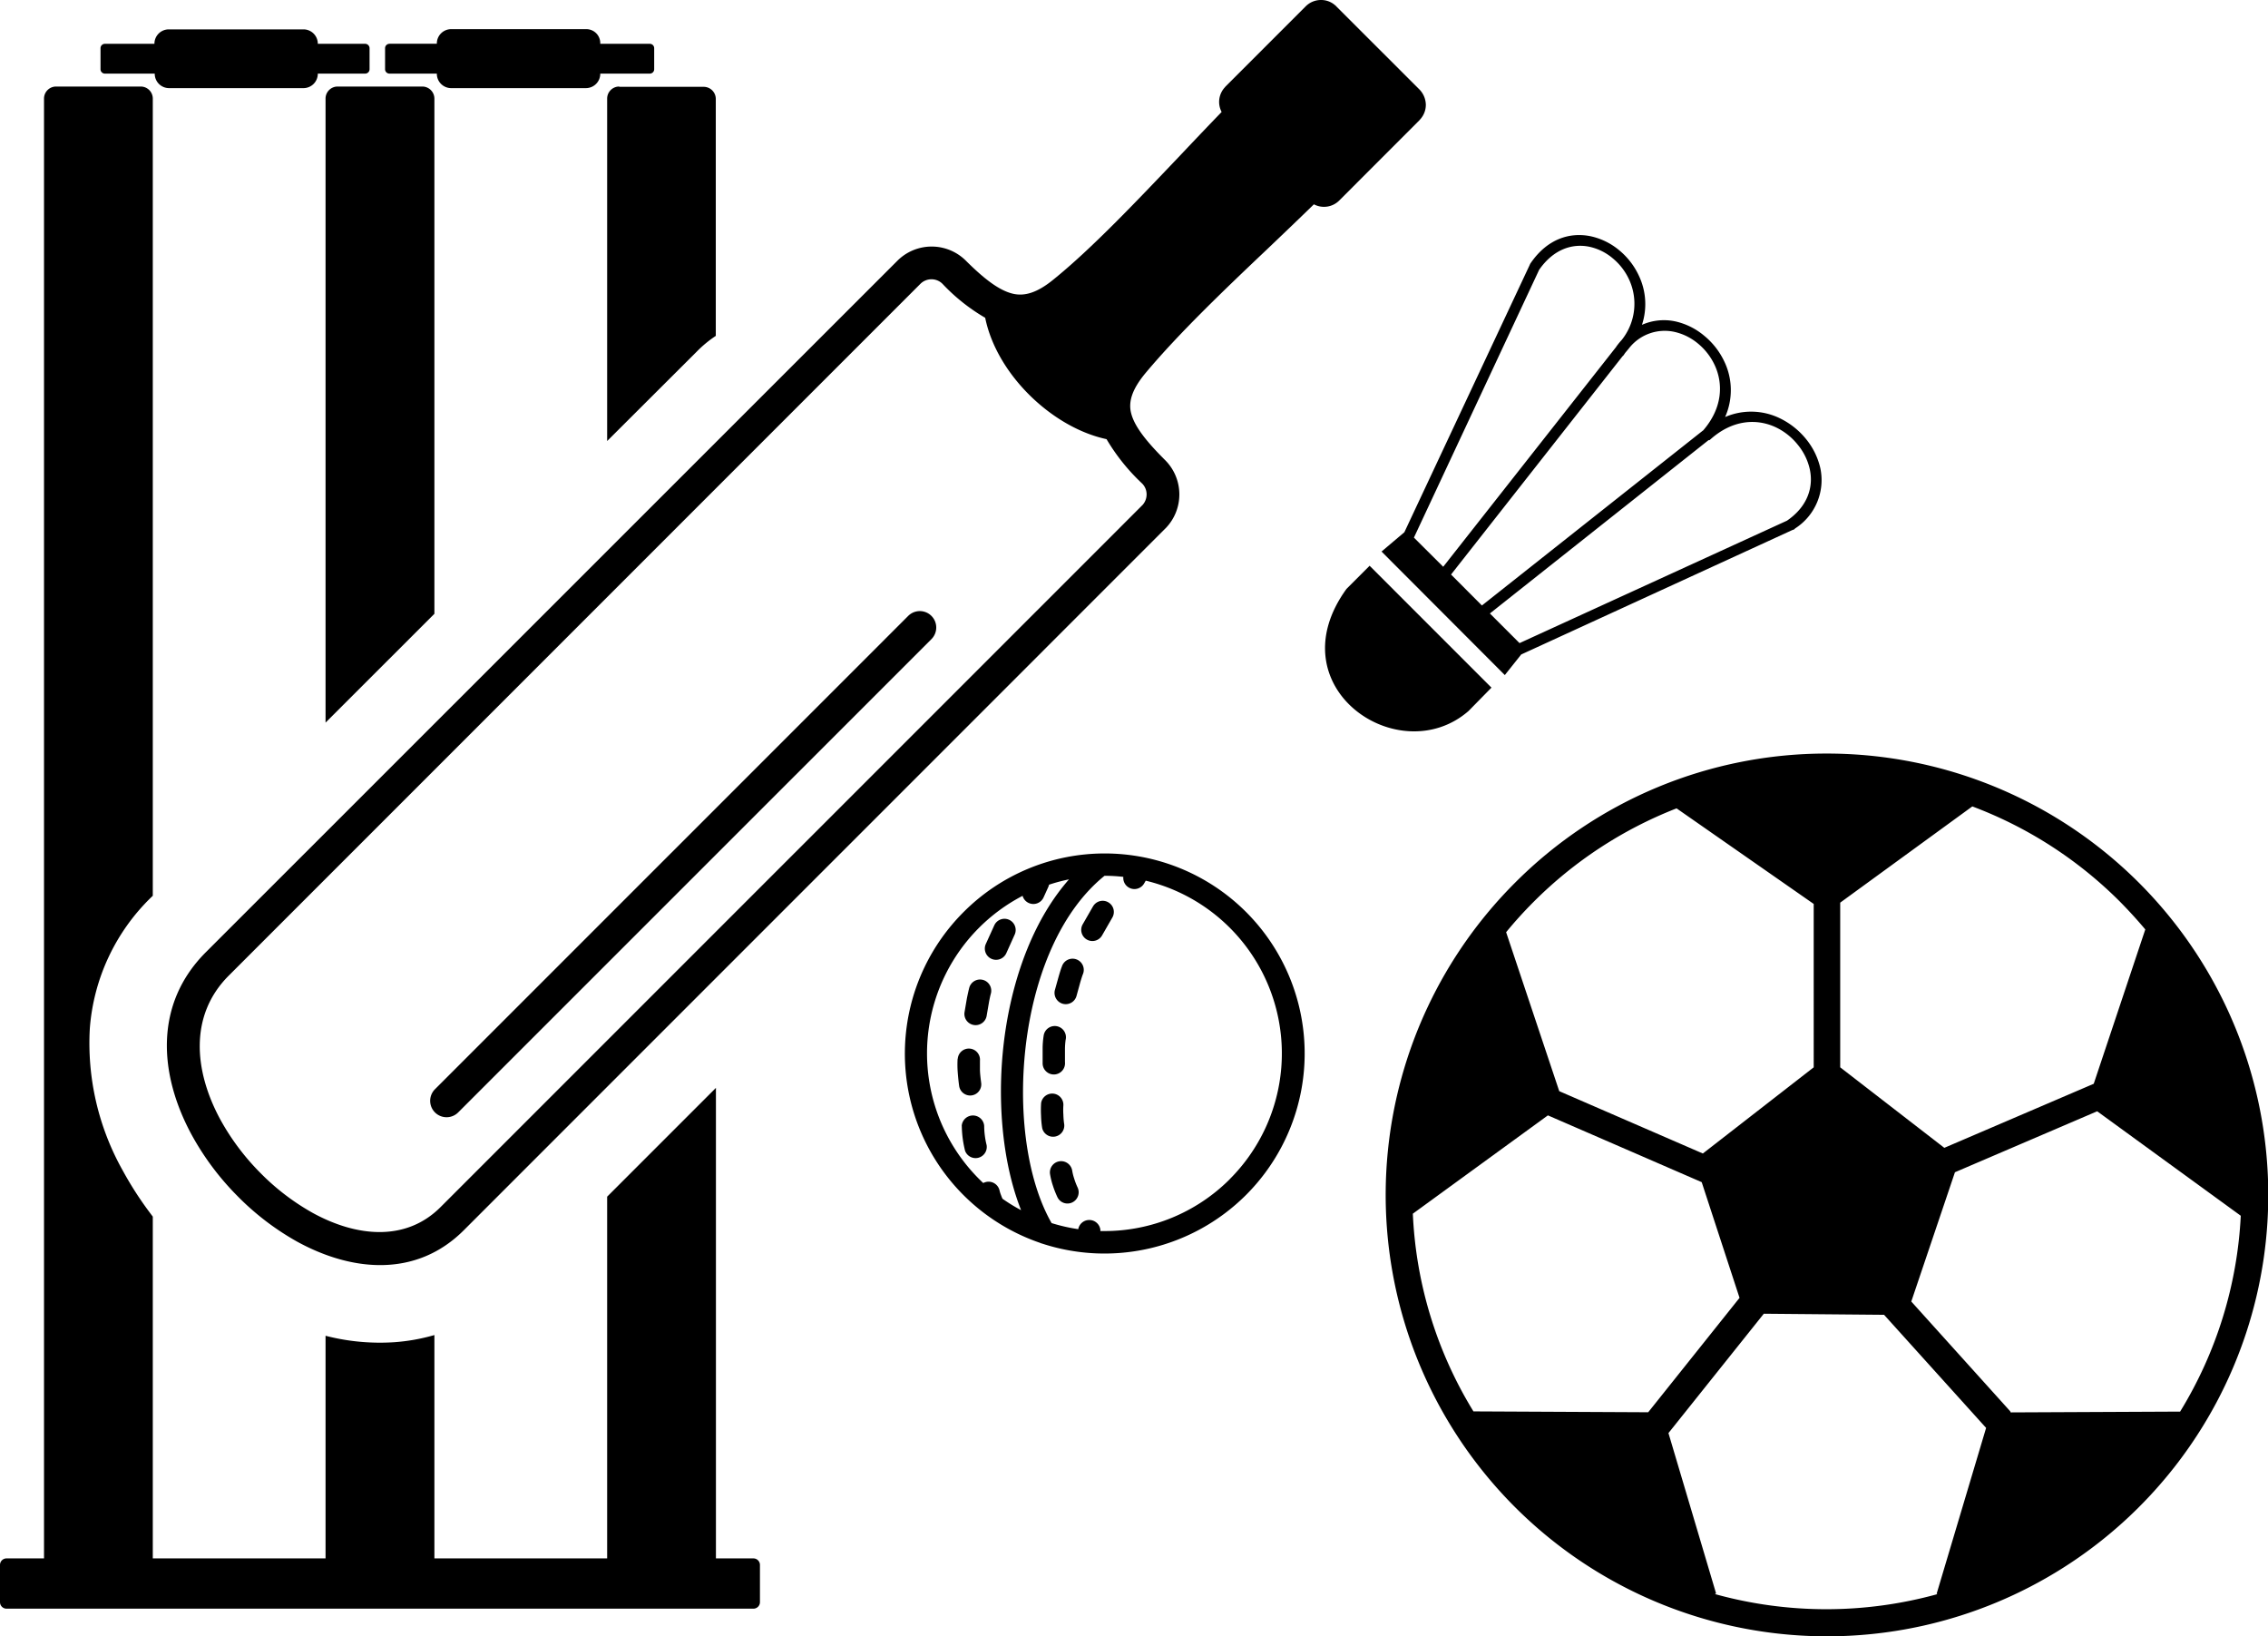 <svg xmlns="http://www.w3.org/2000/svg" viewBox="0 0 315.87 227.81"><defs><style>.cls-1{fill-rule:evenodd;}</style></defs><g id="Layer_2" data-name="Layer 2"><g id="Layer_1-2" data-name="Layer 1"><path class="cls-1" d="M7.81,12.05H19.6a1.68,1.68,0,0,1,1.68,1.68v111L21,125a28.44,28.44,0,0,0-8.49,18.21A36.18,36.18,0,0,0,17.1,163a47.88,47.88,0,0,0,3.68,5.74l.5.67V217H45.34V186a30.39,30.39,0,0,0,9.52.9,26.94,26.94,0,0,0,5.64-1V217H84.56V166.63l15.15-15.15V217h5.22a.91.91,0,0,1,.91.91v5.18a.91.91,0,0,1-.91.91H.91a.91.91,0,0,1-.91-.91v-5.18A.91.91,0,0,1,.91,217H6.13V13.73A1.68,1.68,0,0,1,7.81,12.05Zm129.4,32.2c1.6,7.88,9.32,15.28,16.9,16.9a27.86,27.86,0,0,0,4.95,6.17,2.13,2.13,0,0,1,.63,1.53,2.19,2.19,0,0,1-.55,1.45L61.35,168.09c-4.78,4.78-11.6,4.2-17.8.8a32.49,32.49,0,0,1-7.33-5.61,33.17,33.17,0,0,1-5.6-7.51C27,149,26.37,141.34,31.86,135.85l96.33-96.33a2.17,2.17,0,0,1,1.54-.63,2.15,2.15,0,0,1,1.53.63A26.23,26.23,0,0,0,137.21,44.25Zm16.63,74.59a27.85,27.85,0,0,1,19.7,47.55l-.09.09a27.9,27.9,0,0,1-28.29,6.69,2,2,0,0,1-.34-.12,27.85,27.85,0,0,1-10.67-46v0A27.74,27.74,0,0,1,153.84,118.84Zm-7.74,4.36a1.83,1.83,0,0,1-.11.33l-.65,1.43a1.56,1.56,0,0,1-2.06.78,1.54,1.54,0,0,1-.86-1,24.73,24.73,0,0,0-6.06,39.43c.19.19.38.38.58.56a1.66,1.66,0,0,1,.37-.14,1.57,1.57,0,0,1,1.89,1.14,4.31,4.31,0,0,0,.21.67c.06.17.13.35.21.52a23.64,23.64,0,0,0,2.59,1.59c-2.72-6.86-3.52-16.24-2.15-25.2,1.21-7.87,4.09-15.48,8.82-20.86a23.17,23.17,0,0,0-2.78.74Zm-12.16,33.57a1.57,1.57,0,0,1,3.13,0,10.79,10.79,0,0,0,.09,1.35,10.9,10.9,0,0,0,.25,1.33,1.56,1.56,0,0,1-3,.8,15,15,0,0,1-.33-1.72,15.21,15.21,0,0,1-.13-1.76Zm-.55-9.35a1.55,1.55,0,1,1,3.09.28c0,.19,0,.67,0,1.22s.11,1.37.17,1.86a1.55,1.55,0,0,1-1.33,1.75h0a1.55,1.55,0,0,1-1.74-1.34c-.08-.56-.16-1.36-.21-2.08a13.73,13.73,0,0,1,0-1.69Zm1.59-9.84a1.56,1.56,0,1,1,3,.85c-.06.22-.16.67-.25,1.17l-.31,1.81a1.56,1.56,0,0,1-3.09-.45l.33-1.94c.12-.59.24-1.14.32-1.44Zm3.51-8.76a1.56,1.56,0,0,1,2.84,1.29l-1.18,2.62a1.56,1.56,0,0,1-2.85-1.29l1.19-2.62Zm11.68,42.34a1.56,1.56,0,0,1,3.08.06l0,.2h.55a24.66,24.66,0,0,0,17.42-7.17l.07-.08a24.74,24.74,0,0,0-11.72-41.54l-.22.38a1.56,1.56,0,0,1-2.13.58h0a1.54,1.54,0,0,1-.77-1.49,22.88,22.88,0,0,0-2.62-.15c-5.89,4.76-9.38,13.08-10.72,21.82-1.51,9.89-.28,20.22,3.35,26.54a24.76,24.76,0,0,0,3.67.84Zm-3.93-7.68a1.56,1.56,0,1,1,3.09-.46,7.4,7.4,0,0,0,.27,1.08,9.34,9.34,0,0,0,.49,1.27,1.57,1.57,0,0,1-.77,2.07,1.55,1.55,0,0,1-2.06-.76,13.59,13.59,0,0,1-.64-1.64,10.4,10.4,0,0,1-.38-1.56ZM145,153.59a1.56,1.56,0,0,1,3.1.29,9.86,9.86,0,0,0,0,1.36,10.59,10.59,0,0,0,.12,1.34,1.56,1.56,0,0,1-3.07.51,12.6,12.6,0,0,1-.16-1.74A14.24,14.24,0,0,1,145,153.59Zm.35-9.36a1.56,1.56,0,1,1,3.06.58,10.79,10.79,0,0,0-.09,1.2c0,.66,0,1.38,0,1.88a1.56,1.56,0,1,1-3.11.11h0c0-.56,0-1.36,0-2.09a11.88,11.88,0,0,1,.14-1.68Zm2.54-9.64a1.56,1.56,0,1,1,2.9,1.13c-.08.22-.22.65-.36,1.14l-.49,1.78a1.56,1.56,0,0,1-1.89,1.14,1.58,1.58,0,0,1-1.14-1.9l.53-1.9c.17-.58.33-1.11.45-1.39Zm4.34-8.38a1.55,1.55,0,0,1,2.12-.57h0a1.55,1.55,0,0,1,.57,2.12h0l-1.43,2.49a1.55,1.55,0,1,1-2.7-1.54h0l1.43-2.49ZM126.49,85.76A2.28,2.28,0,0,1,129.72,89L63.81,154.9a2.28,2.28,0,0,1-3.23-3.23l65.91-65.91ZM186.11.89l11.58,11.57a3.12,3.12,0,0,1,.89,2.14,3,3,0,0,1-.66,1.87l-.23.27L186.53,27.91a3,3,0,0,1-3.54.54c-2,1.95-4.26,4.11-6.58,6.32-6,5.68-12.27,11.69-16.83,17.13-1.84,2.2-2.45,3.94-2.06,5.57.45,1.89,2.14,4,4.77,6.62a6.75,6.75,0,0,1,.14,9.37L64.58,171.32c-6.48,6.47-15.33,5.89-23.22,1.56A37,37,0,0,1,33,166.47a37.8,37.8,0,0,1-6.36-8.55c-4.54-8.44-5.15-18.12,2-25.3L125,36.29a6.75,6.75,0,0,1,9.51,0c2.57,2.56,4.67,4.17,6.57,4.61,1.67.39,3.42-.19,5.54-1.9,5.35-4.3,11.69-11,17.52-17.12,2.12-2.24,4.18-4.41,6-6.29a3,3,0,0,1-.35-1.4,3,3,0,0,1,.66-1.87l.23-.27L181.84.89A3,3,0,0,1,184,0a2.94,2.94,0,0,1,1.86.66l.27.23ZM23.5,4.09H42.32A2,2,0,0,1,44.26,6V6.1h6.6a.62.62,0,0,1,.61.61V9.64a.61.61,0,0,1-.61.61h-6.6v.08a2,2,0,0,1-1.94,1.94H23.5a2,2,0,0,1-1.95-1.94v-.08h-6.9A.61.61,0,0,1,14,9.64V6.71a.61.61,0,0,1,.61-.61h6.9V6A2,2,0,0,1,23.5,4.09Zm30.75,2h6.59V6a2,2,0,0,1,1.94-1.94H81.6a1.94,1.94,0,0,1,2,1.94V6.1h6.9a.61.61,0,0,1,.61.61V9.64a.61.61,0,0,1-.61.61h-6.9v.08a2,2,0,0,1-2,1.94H62.78a2,2,0,0,1-1.94-1.94v-.08H54.25a.61.61,0,0,1-.62-.61V6.71A.61.61,0,0,1,54.25,6.1Zm32,6H98a1.69,1.69,0,0,1,1.69,1.68v33A16.21,16.21,0,0,0,97,49L84.56,61.41V13.73a1.68,1.68,0,0,1,1.68-1.68ZM47,12.05H58.81a1.69,1.69,0,0,1,1.69,1.68V85.47L45.34,100.62V13.73A1.68,1.68,0,0,1,47,12.05Z"/><path class="cls-1" d="M190.72,78.75l17,17L204.53,99c-9.66,8.42-26.95-3.28-17-17l3.2-3.2Zm6.2-3.89L201,78.92l24.06-30.58.07-.11,0,0a9.15,9.15,0,0,1,.72-.88,8.06,8.06,0,0,0,1.05-8.4,8.38,8.38,0,0,0-2.31-3,7.48,7.48,0,0,0-3.23-1.59c-2.37-.49-5,.33-7,3.21L196.92,74.86ZM202.09,80l4.3,4.31L237.11,60a.47.47,0,0,1,.09-.06c2.7-3.12,2.83-6.49,1.6-9.12a8.62,8.62,0,0,0-2.34-3,7.78,7.78,0,0,0-3.27-1.61A6.31,6.31,0,0,0,227,48.34c-.21.27-.43.53-.66.8l-.21.31a.71.71,0,0,1-.15.15L202.09,80Zm5.4,5.41,4.14,4.14L248.88,72.5c2.91-2,3.71-4.71,3.17-7.18a8.17,8.17,0,0,0-1.66-3.38,8.72,8.72,0,0,0-3-2.41c-2.67-1.28-6.09-1.14-9.23,1.7h0l-.08.06h-.13l0,0L207.49,85.43Zm4.4,5.69L209.58,94,192.41,76.8l3.18-2.69,17.47-37.25a1,1,0,0,1,.07-.15.86.86,0,0,1,.07-.1c2.32-3.37,5.46-4.31,8.35-3.71a9.26,9.26,0,0,1,3.94,1.93,10.09,10.09,0,0,1,2.76,3.56,9.21,9.21,0,0,1,.43,6.84,7.58,7.58,0,0,1,4.68-.47,9.47,9.47,0,0,1,4,2,10.33,10.33,0,0,1,2.79,3.58,9.21,9.21,0,0,1,.11,7.73,9.14,9.14,0,0,1,7.64.18,10.7,10.7,0,0,1,3.62,2.87,9.89,9.89,0,0,1,2,4.06A8,8,0,0,1,250,73.59a.58.58,0,0,1-.23.18l-.08,0a.61.61,0,0,1-.14.07L211.89,91.12Z"/><path class="cls-1" d="M254.43,104.93a61.46,61.46,0,1,1-43.44,18,61.21,61.21,0,0,1,43.44-18ZM269.84,222l-.12-.08,6.89-23.09L262.4,183.08l-16.75-.15-13.28,16.62L239,221.87l-.15.1a58.11,58.11,0,0,0,31,0Zm-64.63-25.47,24.34.12,12.72-15.93L237,164.61l-21.42-9.3L196.77,169a57.4,57.4,0,0,0,8.44,27.53Zm4.55-66.73,7.4,22.14,20,8.68,15.44-12V125.87L233.5,112.56a57.85,57.85,0,0,0-19.89,13c-1.35,1.35-2.64,2.77-3.85,4.25Zm64.93-17.51-18.4,13.4v22.93l14.5,11.21,20.81-8.92,7.18-21.49q-1.68-2-3.54-3.88a57.76,57.76,0,0,0-20.55-13.25Zm37.39,57h0l-20-14.55-19.81,8.49-6.08,18,13.73,15.23a.43.43,0,0,1,.11.21l23.6-.11a57.62,57.62,0,0,0,8.45-27.31Z"/></g></g></svg>